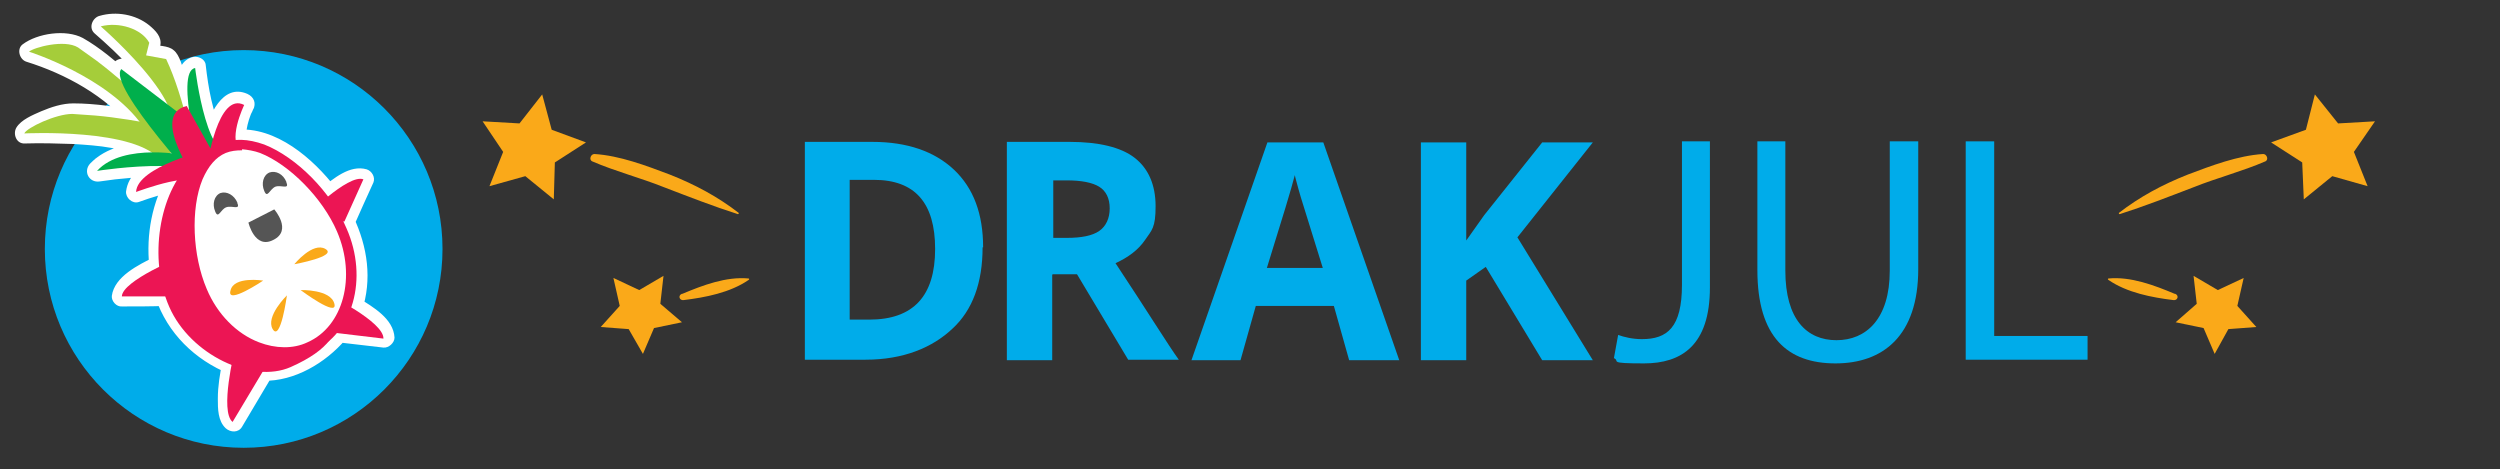 <?xml version="1.0" encoding="UTF-8"?>
<svg id="Layer_1" xmlns="http://www.w3.org/2000/svg" version="1.1" viewBox="0 0 474 89">
  <rect x="0" y="0" width="474" height="89" fill="#333333" stroke="none"/>
  <!-- Generator: Adobe Illustrator 29.1.0, SVG Export Plug-In . SVG Version: 2.1.0 Build 142)  -->
  <defs>
    <style>
      .st0 {
        fill: #faa919;
      }

      .st1 {
        fill: #fff;
      }

      .st2 {
        fill: #ec1554;
      }

      .st3 {
        fill: #00acea;
      }

      .st4 {
        fill: #a5cd3a;
      }

      .st5 {
        fill: #555;
      }

      .st6 {
        fill: #00af4c;
      }
    </style>
  </defs>
  <circle class="st3" cx="46.2" cy="47.2" r="37.7"/>
  <g>
    <g>
      <path class="st1" d="M68.6,59c2-6,1.1-12.2-1.6-17.9-.6,1-1.2,1.9-1.8,2.9h0c.9,0,1.6-.6,2-1.4,1.2-2.7,2.4-5.4,3.6-8,.4-1-.3-2.2-1.3-2.5-3.2-.9-6.3,1.8-8.6,3.6h2.8c-4.3-5.6-11.4-11.8-19-11.1l1.9,2c0-1.4.2-2.6.6-3.9.2-.5.3-1,.6-1.5.1-.3.4-.9.2-.4.6-1.2.2-2.4-1.1-3-4.8-2.1-7.3,4.3-8.3,7.8,1.2-.1,2.4-.2,3.6-.3-1.9-4-2.7-8.6-3.2-13-.1-1.1-1.4-1.7-2.4-1.5-4.1,1-3,7.4-2.6,10.4,1.2-.5,2.4-.9,3.7-1.4-.1-.3-.3-.5-.4-.8-.4-.8-1.3-1.2-2.2-1-.2,0-.4.1-.6.2.8.5,1.6,1,2.4,1.5-.5-1.9-1.1-3.7-1.8-5.5-.5-1.4-1-3.8-2.2-4.7-1-.9-3.1-.8-4.4-1.1.4.8.9,1.6,1.3,2.5.2-.8.5-1.6.6-2.3.3-1.6-.9-2.8-2.1-3.8-2.6-2.1-6.3-2.7-9.4-1.8-1.3.3-2.2,2.2-1,3.3,4.7,4.1,9.7,8.9,12.4,14.5.9-.9,1.9-1.7,2.8-2.6-3-2.3-5.9-4.5-8.9-6.8-.8-.6-2.2-.2-2.7.6-.7,1.2-.6,2.4-.3,3.7,1.1-.6,2.2-1.2,3.4-1.8-2.7-2.3-5.7-4.9-8.9-6.7-3.2-1.7-8.6-.9-11.4,1.2-1.2.9-.6,2.9.7,3.3,7.4,2.3,15.1,6.5,20,12.6.5-1.1,1-2.2,1.5-3.3-4.1-.7-8.4-1.4-12.6-1.4-2.1,0-4.2.7-6.1,1.5-1.6.7-3.8,1.6-4.7,3.1-.7,1.2,0,3.1,1.6,3,3.1-.1,6.2,0,9.2.1,4.6.3,10.1.6,14,3.3.4-1.2.8-2.4,1.1-3.6-4.3,0-8.8.8-11.9,4-1.4,1.5-.2,3.7,1.8,3.4,3.9-.6,7.8-.9,11.7-.9-.3-1.2-.6-2.5-.9-3.7-2.7,1.4-5.4,3.3-5.8,6.5-.1,1.2,1.2,2.4,2.4,2,2.5-.9,5.1-1.7,7.7-2.2-.7-1-1.4-2-2.1-3-3.1,5.2-4.2,11.4-3.6,17.3.4-.6.7-1.1,1-1.7-3,1.5-7.6,3.7-8.1,7.4-.1,1,.9,2.1,1.9,2,2.8,0,5.5,0,8.3-.1-.6-.5-1.2-1-1.9-1.5,2.3,6.7,7.4,11.7,14,14.4-.4-.8-.8-1.7-1.3-2.5-.5,2.4-.9,4.8-.9,7.2,0,1.9,0,4.2,1.5,5.6.9.8,2.4.9,3.1-.3,1.9-3.2,3.8-6.4,5.7-9.6-.6.3-1.2.6-1.7.9,6,.1,11.8-3.4,15.6-7.8-.5.2-.9.3-1.4.5,2.9.3,5.7.7,8.6,1,1,.1,2.1-.9,2.1-1.9-.2-3.6-4.1-5.8-6.8-7.5-2.2-1.3-4.3,2-2.1,3.3,1.1.7,2.2,1.4,3.3,2.2.5.4,1.7,1.5,1.8,1.8.7-.6,1.4-1.3,2.1-1.9-2.8-.3-5.6-.9-8.3-1-1,0-1.5.4-2.2,1.1-1,1-2.1,2-3.2,2.8-2.6,2-5.8,3.4-9.1,3.3-.7,0-1.4.3-1.7.9-1.9,3.2-3.8,6.4-5.7,9.6,1,0,2.1-.2,3.1-.3-.8-.7-.5-2.7-.5-3.6.1-1.8.4-3.5.7-5.3.2-1.1-.2-2-1.3-2.5-5.2-2.1-9.5-6.2-11.3-11.5-.3-.8-.9-1.5-1.9-1.5-2.8,0-5.5,0-8.3.1.6.7,1.3,1.4,1.9,2,0-.6,1.7-1.6,2.2-1.9,1.2-.8,2.6-1.5,3.9-2.2.6-.3,1.1-1,1-1.7-.5-5.3.3-10.8,3-15.4.9-1.5-.4-3.3-2.1-3-2.6.4-5.2,1.2-7.7,2.2.8.7,1.6,1.3,2.4,2,.2-1.5,2.6-2.6,3.7-3.2,1.7-.9,1.1-3.7-.9-3.7-4.3,0-8.5.3-12.8,1,.6,1.1,1.2,2.3,1.8,3.4,2.4-2.4,5.9-2.9,9.1-3,1.9,0,2.8-2.5,1.1-3.6-4.4-2.9-10.2-3.5-15.2-3.8-3.3-.2-6.7-.3-10-.1.5,1,1.1,2,1.6,3,0-.1-.1,0,.2-.2.3-.1.7-.4,1-.6.9-.5,1.8-.9,2.8-1.2,1.3-.5,2.6-.8,4-.7,4,.2,8,.7,12,1.4,1.8.3,2.5-2.1,1.5-3.3-5.3-6.6-13.7-11.1-21.7-13.6.2,1.1.5,2.2.7,3.3-.4.3.3-.1.4-.1.3-.1.6-.2.9-.3.8-.2,1.5-.4,2.3-.5,1.2-.1,2.5-.2,3.6.4,2.7,1.6,5.2,3.7,7.6,5.7,1.4,1.1,4,.3,3.4-1.8,0-.3,0-.5-.2-.6-.9.2-1.8.4-2.7.6,3,2.3,5.9,4.5,8.9,6.8,1.7,1.3,3.6-1,2.8-2.6-2.9-5.9-8.1-11.1-13-15.3-.3,1.1-.7,2.2-1,3.3,2.3-.6,5.6-.2,7,2.1,0-.5,0-1-.1-1.5-.2.8-.4,1.6-.6,2.4-.2.9.2,2.3,1.3,2.5,1.3.2,2.5.5,3.8.7-.4-.3-.8-.6-1.1-.9,1.3,2.8,2.2,5.7,3.1,8.7.3,1,1.3,1.8,2.4,1.5.2,0,.4-.1.6-.2l-2.2-1c.1.3.3.5.4.8,1.2,2,3.9.8,3.7-1.4-.2-1.4-.3-2.7-.3-4.1,0-.4.2-.9.1-1.3,0-.5.4-.4-.2-.3-.8-.5-1.6-1-2.4-1.5.6,4.7,1.5,9.7,3.6,14,.8,1.5,3.2,1.3,3.6-.3.4-1.2,1.5-6.1,3.4-5.2-.3-1-.7-2-1.1-3-1.1,2.4-2.1,5.1-2,7.7,0,1,.7,2.1,1.9,2,6.7-.5,12.5,5.1,16.3,10,.7.9,2,.7,2.8.1.9-.7,1.8-1.4,2.8-2,.4-.2,1.3-.9,1.9-.8-.4-.8-.8-1.7-1.3-2.5-1.2,2.7-2.4,5.4-3.6,8,.7-.5,1.3-.9,2-1.4h0c-1.6-.1-2.4,1.6-1.8,2.9,2.2,4.7,3,9.8,1.3,14.8-.8,2.4,3,3.6,3.8,1.2h0Z"/>
      <path class="st1" d="M32.7,27.2c-.1,0-.3,0-.4,0,.4,1.1.8,2.3,1.3,3.4,0,0,.1-.1.2-.2-.9,0-1.9,0-2.8-.1,0,0,.1.1.2.2.2.2.4.3.6.4.2.1.5.2.8.2.3,0,.5,0,.8-.1.2,0,.5-.2.7-.4l.3-.4c.2-.3.3-.6.3-1,0-.2,0-.4,0-.5,0-.3-.2-.6-.5-.9,0,0-.1-.1-.2-.2-.2-.2-.4-.3-.6-.4-.2-.1-.5-.2-.8-.2-.2,0-.3,0-.5,0-.3,0-.6.2-.9.5,0,0-.1.1-.2.2-.1.1-.2.3-.3.4,0,.1-.1.3-.2.5,0,.2,0,.4,0,.5,0,.3,0,.5.1.8,0,.2.1.3.2.5,0,.1.2.3.3.4.1.1.3.2.4.3.2.1.5.2.8.2.1,0,.3,0,.4,0,.3,0,.5,0,.8-.1.2,0,.5-.2.7-.4.2-.2.3-.4.4-.6.1-.2.2-.5.2-.8,0-.2,0-.4,0-.5,0-.3-.2-.6-.5-.9-.1-.1-.3-.2-.4-.3-.3-.2-.6-.3-1-.3Z"/>
    </g>
    <g>
      <path class="st4" d="M36.9,29.5s-1.9-10.9-5.4-18.3l-3.8-.7.6-2.4c-1.5-2.7-5.8-4-9.2-3.1,0,0,22.3,19.3,9.9,22.3"/>
      <path class="st4" d="M36.5,25.1s-10.3-2.5-18.5-3.2l-4.3-.3c-3.1,0-8.6,2.6-9.1,3.7,0,0,21.5-1.1,26,5.3"/>
      <path class="st4" d="M32.4,23.9s-7.5-7.4-14.1-12.4l-3.5-2.5c-2.6-1.6-8.4,0-9.3.8,0,0,14.9,4.7,21.5,14"/>
      <path class="st6" d="M39.3,36.8S20.2,16.2,23,13.1l17.8,13.6"/>
      <path class="st6" d="M38.4,33.3s-5.4-19.8-1.4-20.4c0,0,2.4,20.4,8.2,15.5"/>
      <path class="st6" d="M40.4,37c3.3-8.6-22-4.6-22-4.6,5-5.5,17.2-2.9,17.2-2.9"/>
      <path class="st2" d="M37.1,35.9c1.7-4.4-11.3.5-11.3.5.2-4.8,13.6-8,13.6-8"/>
      <path class="st2" d="M31.9,56.2h-8.8c.1-3,11.2-7.5,11.2-7.5"/>
      <path class="st2" d="M51.1,68.3l-7,11.7c-2.5-2,.4-13.6.4-13.6"/>
      <path class="st2" d="M65.3,42l3.6-8c-2.9-1.1-11.3,7.4-11.3,7.4"/>
      <path class="st2" d="M58.5,62.5l14.2,1.7c.1-3.2-10.6-8.4-10.6-8.4"/>
      <path class="st2" d="M39.3,31.3s2-14,7-11.4c0,0-3.5,7.2-.3,8.9"/>
      <path class="st2" d="M37.7,34.9s-9.6-13.1-2.3-14.8l4.7,8.4"/>
      <path class="st2" d="M58.6,46.6c3.9,9.1,11.4,16.4-3.5,23-7.3,3.2-19-2.3-23-11.4-4-9.1-1.9-21.7,4-27.2,12.8-12,18.5,6.5,22.5,15.6Z"/>
      <g>
        <path class="st1" d="M65,43.8c3.9,9.1,1.2,19.1-6.1,22.2-7.3,3.2-16.5-1.6-20.4-10.7-3.9-9.1-3.4-24,4-27.2,7.3-3.2,18.6,6.6,22.5,15.7Z"/>
        <path class="st2" d="M53.6,67.9c-1.7,0-3.3-.4-5-1.1-4.8-1.9-8.7-5.9-11-11.2-3-6.8-3.3-16.2-.9-22.3,1.2-3,3.1-5.1,5.3-6.1,2.3-1,5-.9,8.1.2,6.1,2.4,12.7,9,15.6,15.9,4.2,9.5,1.2,20.1-6.6,23.4-1.7.9-3.7,1.2-5.6,1.2h0ZM45.9,28.5c-1.1,0-2.1.1-3.1.5-1.9.8-3.3,2.5-4.4,5-2.3,5.6-1.9,14.5.8,20.8,2,4.8,5.7,8.5,9.9,10.1,3.1,1.2,6.5,1.3,9.2,0,6.8-3,9.3-12.4,5.6-21h0c-2.7-6.3-9-12.7-14.6-14.9-1.1-.4-2.3-.6-3.4-.7h0Z"/>
      </g>
      <path class="st5" d="M45,38.5c.6,1.4-1,.4-2.1.8s-1.5,2.3-2.1.8c-.6-1.4-.2-3,1-3.5,1.2-.4,2.6.4,3.2,1.8h0Z"/>
      <path class="st5" d="M54.3,34.6c.6,1.4-1,.4-2.1.8-1.1.5-1.5,2.3-2.1.8-.6-1.4-.2-3,1-3.5,1.2-.4,2.6.3,3.2,1.8h0Z"/>
      <path class="st5" d="M47.1,42.2l4.9-2.5s3.5,4-.2,5.8c-3.5,1.8-4.7-3.3-4.7-3.3Z"/>
      <path class="st0" d="M49.9,53.2s-7,4.7-6.2,1.9c.6-2.8,6.2-1.9,6.2-1.9Z"/>
      <path class="st0" d="M57,55s7.1,5.3,6.4,2.6c-.7-2.8-6.4-2.6-6.4-2.6Z"/>
      <path class="st0" d="M54.4,56s-1.2,8.9-2.7,6.4c-1.4-2.4,2.7-6.4,2.7-6.4Z"/>
      <path class="st0" d="M55.8,50.1s8.3-1.5,5.9-2.9-5.9,2.9-5.9,2.9Z"/>
    </g>
  </g>
  <g id="Drak">
    <g>
      <path class="st3" d="M186.3,46.9c0,6.7-1.9,11.9-5.7,15.4-3.8,3.6-9.3,5.9-16.5,5.9h-11.5V26.9h12.8c6.6,0,11.8,1.8,15.5,5.3,3.7,3.5,5.5,8.4,5.5,14.7ZM177.3,47.2c0-8.7-3.8-13.1-11.6-13.1h-4.6v26.5h3.7c8.4,0,12.5-4.5,12.5-13.4Z"/>
      <path class="st3" d="M199.5,52.1v16.2h-8.6V26.9h11.9c5.5,0,9.7,1,12.3,3s4,5.1,4,9.2-.7,4.5-2,6.4c-1.3,1.9-3.2,3.3-5.6,4.4,6.1,9.2,10.1,15.7,12,18.3h-9.6l-9.7-16.2s-4.6,0-4.6,0ZM199.5,45.1h2.8c2.7,0,4.8-.4,6.1-1.3,1.3-.9,2-2.4,2-4.3s-.7-3.3-2-4.1c-1.3-.8-3.4-1.2-6.1-1.2h-2.6v11h0Z"/>
      <path class="st3" d="M255.8,68.3l-2.9-10.3h-14.8l-2.9,10.3h-9.3l14.4-41.3h10.6l14.4,41.3h-9.3ZM250.8,50.8c-2.7-8.8-4.3-13.7-4.6-14.9-.3-1.2-.6-2.1-.7-2.7-.6,2.4-2.4,8.3-5.3,17.6h10.6Z"/>
      <path class="st3" d="M302.2,68.3h-9.8l-10.7-17.7-3.7,2.6v15.1h-8.6V27h8.6v18.6l3.4-4.8,11-13.8h9.6l-14.3,18,14.3,23.3Z"/>
    </g>
  </g>
  <g>
    <path class="st3" d="M318.9,26.8h5.3v27.7c0,11-5.4,14.4-12.5,14.4s-4.4-.4-5.7-1l.8-4.4c1.1.4,2.7.8,4.5.8,4.8,0,7.6-2.2,7.6-10.3v-27.3Z"/>
    <path class="st3" d="M338.5,26.8v24.5c0,9.3,4.1,13.2,9.7,13.2s10.1-4,10.1-13.2v-24.5h5.4v24.2c0,12.7-6.7,17.9-15.7,17.9s-14.8-4.9-14.8-17.7v-24.4h5.3Z"/>
    <path class="st3" d="M372.8,26.8h5.3v36.9h17.7v4.5h-23.1V26.8h0Z"/>
  </g>
  <polygon class="st0" points="91.5 23 95.4 28.8 92.8 35.3 99.6 33.4 105 37.8 105.2 30.8 111.1 27 104.6 24.6 102.8 17.9 98.5 23.4 91.5 23"/>
  <polygon class="st0" points="113.9 62 119.2 62.4 121.9 67.1 124 62.2 129.3 61.1 125.2 57.6 125.8 52.3 121.2 55 116.3 52.7 117.5 58 113.9 62"/>
  <path class="st0" d="M129.4,55.7c3.8-1.6,8.3-3.3,12.5-2.9.2,0,.2.2,0,.3-3.5,2.4-8.2,3.3-12.3,3.8-.8.1-1.1-.9-.3-1.2Z"/>
  <path class="st0" d="M140.1,40.4c-4-3.1-8.3-5.4-13.1-7.3-4.5-1.7-9.5-3.6-14.3-3.9-.7,0-1.1,1.1-.4,1.4,4.4,1.9,9.1,3.1,13.6,4.9,4.7,1.8,9.3,3.6,14,5.1.2,0,.2-.2.1-.3Z"/>
  <polygon class="st0" points="450.3 23 446.3 28.8 448.9 35.3 442.2 33.4 436.8 37.8 436.5 30.8 430.6 27 437.2 24.6 438.9 17.9 443.3 23.4 450.3 23"/>
  <polygon class="st0" points="427.8 62 422.5 62.4 419.9 67.1 417.8 62.2 412.5 61.1 416.5 57.6 415.9 52.3 420.5 55 425.4 52.7 424.2 58 427.8 62"/>
  <path class="st0" d="M412.3,55.7c-3.8-1.6-8.3-3.3-12.5-2.9-.2,0-.2.2,0,.3,3.5,2.4,8.2,3.3,12.3,3.8.8.1,1.1-.9.3-1.2Z"/>
  <path class="st0" d="M401.7,40.4c4-3.1,8.3-5.4,13.1-7.3,4.5-1.7,9.5-3.6,14.3-3.9.7,0,1.1,1.1.4,1.4-4.4,1.9-9.1,3.1-13.6,4.9-4.7,1.8-9.3,3.6-14,5.1-.2,0-.2-.2-.1-.3Z"/>
</svg>